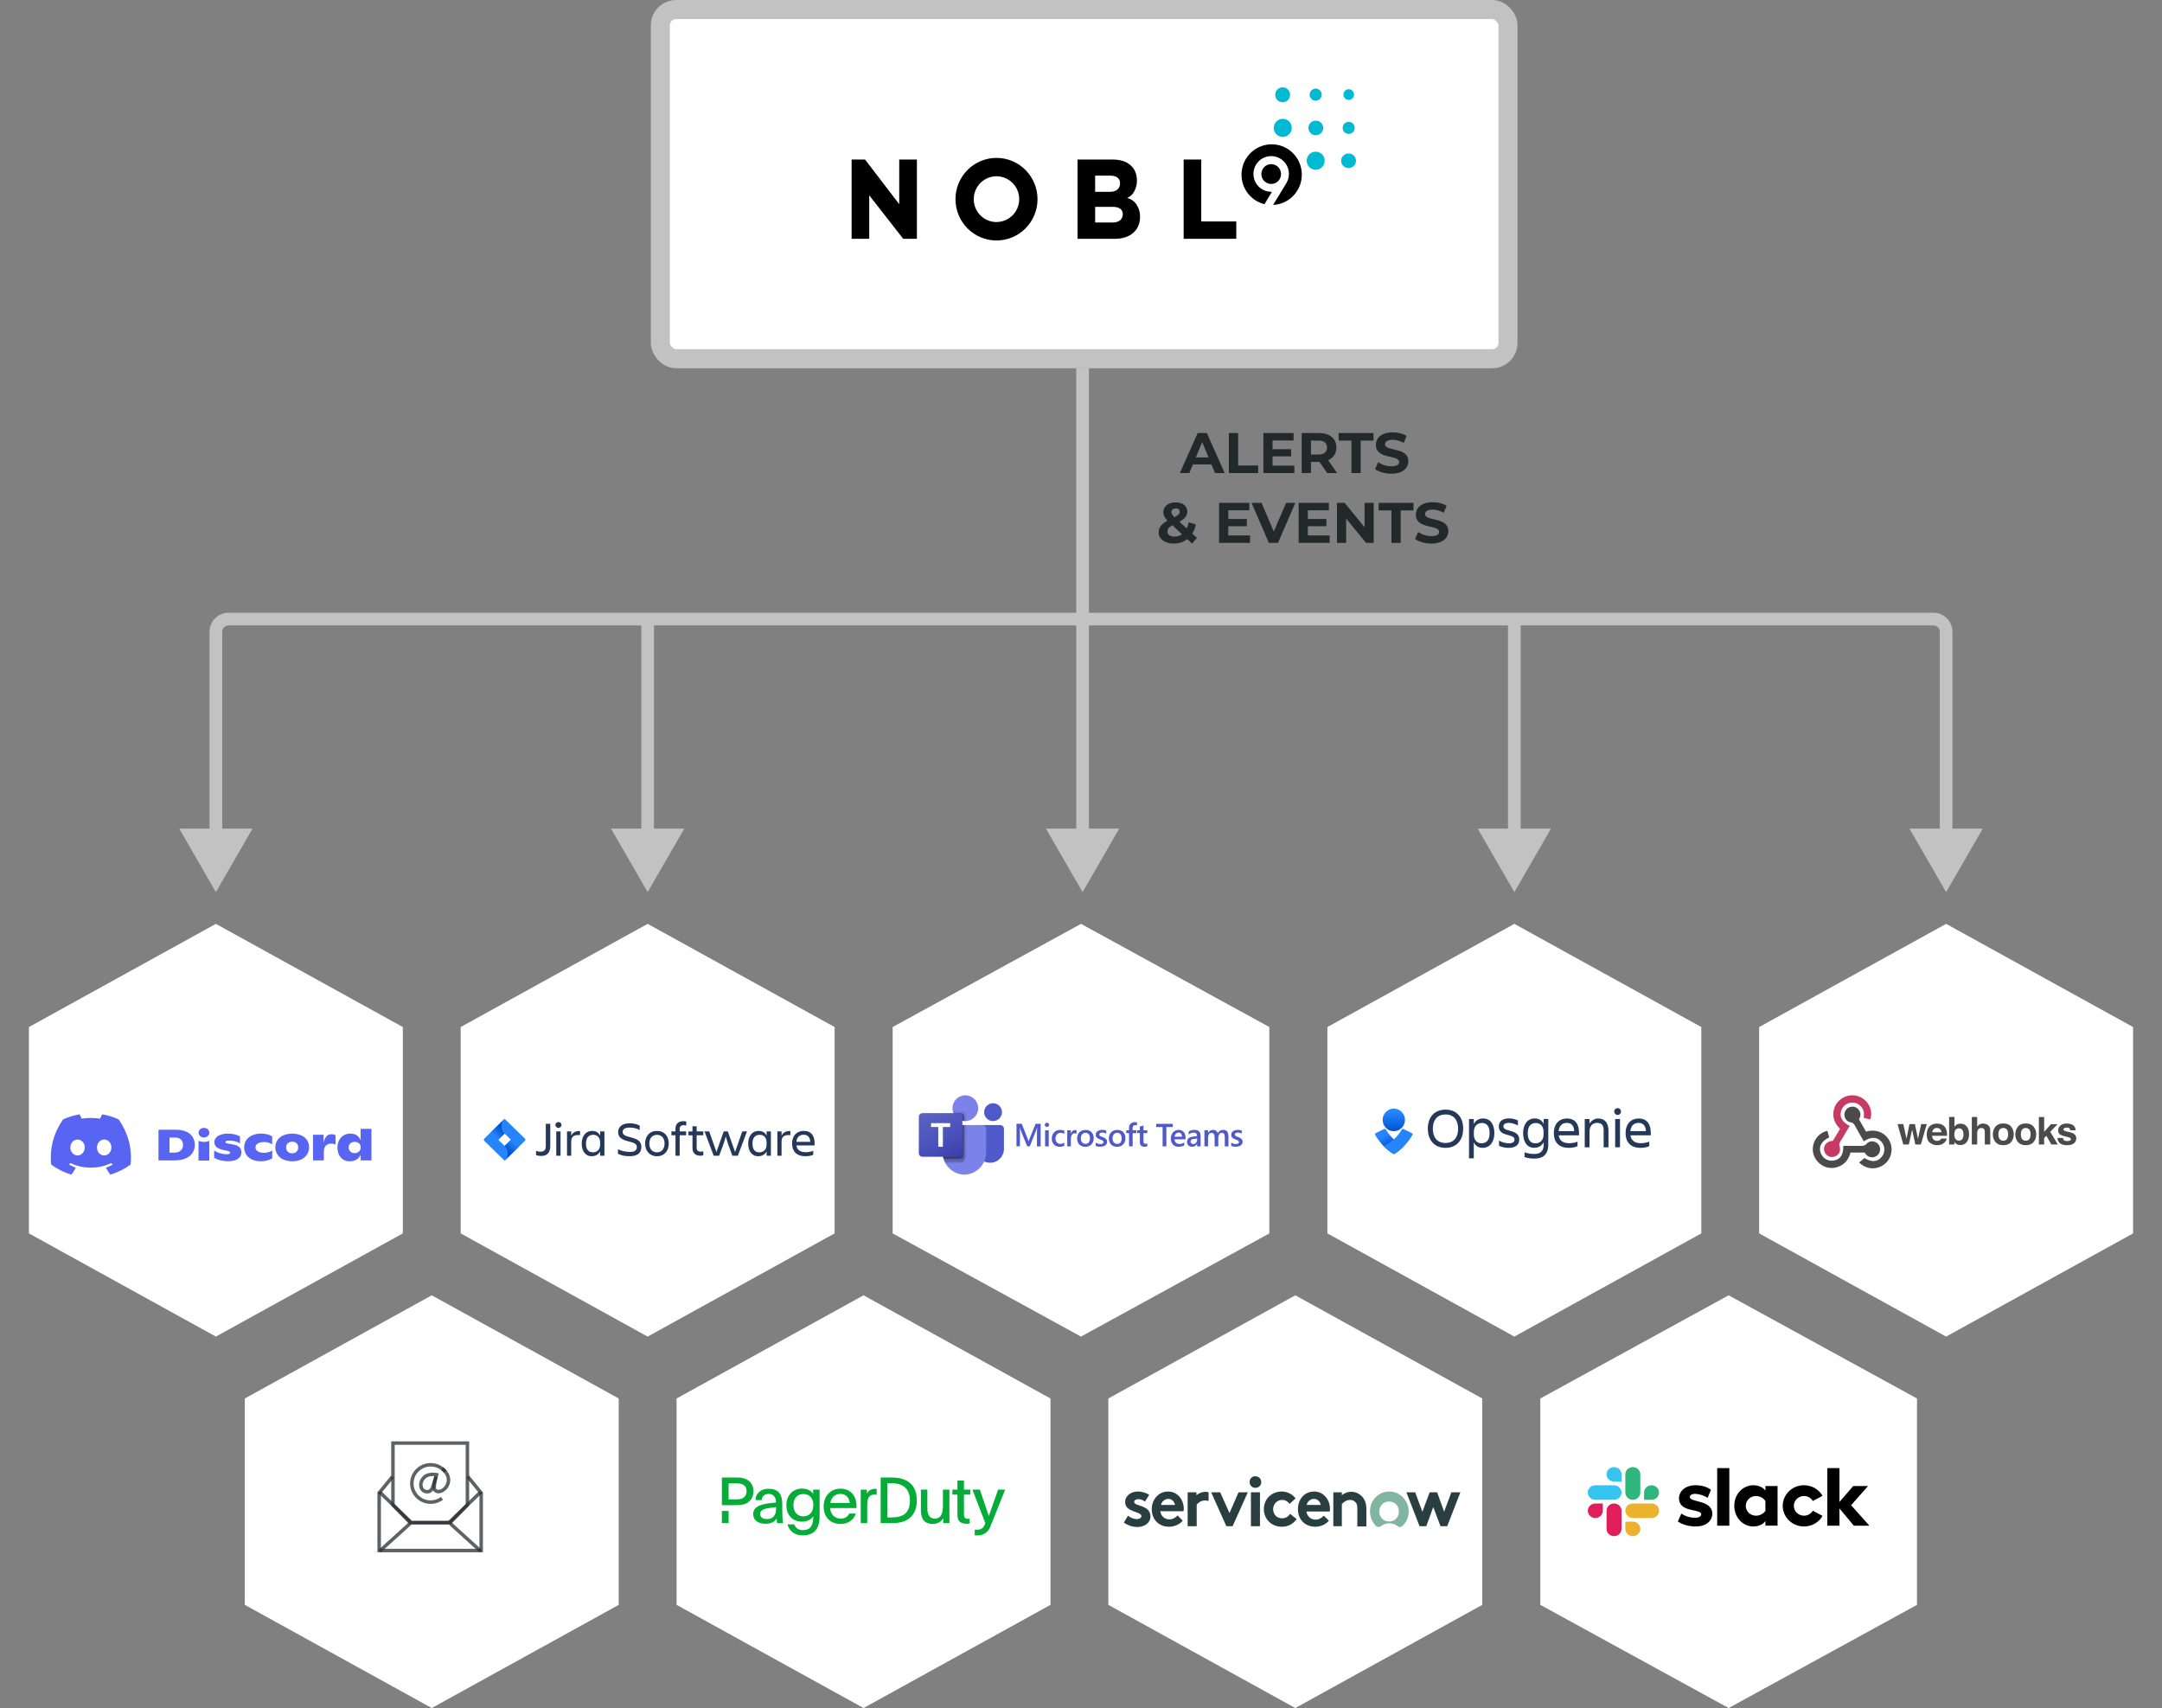 <svg width="681" height="538" viewBox="0 0 681 538" fill="none" xmlns="http://www.w3.org/2000/svg">
<rect x="0" y="0" width="681" height="538" fill="#808080" stroke="none"/>
<path d="M613 281L601.453 261L624.547 261L613 281ZM68 281L56.453 261L79.547 261L68 281ZM611 263L611 199L615 199L615 263L611 263ZM609 197L72 197L72 193L609 193L609 197ZM70 199L70 263L66 263L66 199L70 199ZM72 197C70.895 197 70 197.895 70 199L66 199C66 195.686 68.686 193 72 193L72 197ZM611 199C611 197.895 610.105 197 609 197L609 193C612.314 193 615 195.686 615 199L611 199Z" fill="#C2C2C2"/>
<rect x="208" y="3" width="267" height="110" rx="5" fill="white" stroke="#C2C2C2" stroke-width="6"/>
<path d="M68 291L126.89 323.5V388.5L68 421L9.11 388.5V323.5L68 291Z" fill="white"/>
<g clip-path="url(#clip0_34_159)">
<path d="M32.816 363.951C31.568 363.951 30.545 362.819 30.545 361.442C30.545 360.064 31.547 358.93 32.816 358.93C34.085 358.93 35.107 360.062 35.086 361.442C35.065 362.821 34.085 363.951 32.816 363.951ZM24.43 363.951C23.182 363.951 22.159 362.819 22.159 361.442C22.159 360.064 23.161 358.93 24.43 358.93C25.699 358.93 26.721 360.062 26.7 361.437C26.679 362.813 25.699 363.951 24.43 363.951ZM37.386 352.589C35.731 351.835 33.979 351.3 32.178 350.997C31.932 351.434 31.709 351.884 31.51 352.343C29.596 352.059 27.648 352.059 25.733 352.343C25.532 351.883 25.307 351.434 25.059 350.997C23.258 351.301 21.507 351.837 19.853 352.593C16.557 357.436 15.663 362.164 16.11 366.814C18.034 368.226 20.195 369.303 22.497 369.997C23.015 369.305 23.472 368.572 23.865 367.806C23.117 367.529 22.396 367.188 21.71 366.787C21.89 366.656 22.067 366.52 22.238 366.37C24.23 367.303 26.413 367.787 28.624 367.787C30.835 367.787 33.017 367.303 35.009 366.37C35.182 366.51 35.358 366.647 35.538 366.787C34.851 367.189 34.128 367.531 33.378 367.808C33.771 368.574 34.228 369.307 34.746 369.999C37.05 369.306 39.213 368.228 41.138 366.814C41.662 361.419 40.243 356.739 37.386 352.591V352.589Z" fill="#5865F2"/>
<path d="M54.9 363.053C55.78 363.053 56.456 362.834 56.928 362.397C57.169 362.164 57.357 361.884 57.479 361.576C57.601 361.268 57.655 360.938 57.637 360.608C57.651 360.301 57.602 359.994 57.491 359.706C57.381 359.418 57.212 359.154 56.995 358.931C56.574 358.515 55.937 358.307 55.084 358.307H53.389V363.055L54.9 363.053ZM49.925 355.848H55.345C56.483 355.816 57.614 356.023 58.662 356.455C59.499 356.804 60.207 357.394 60.69 358.145C61.147 358.894 61.38 359.752 61.364 360.623C61.384 361.525 61.124 362.413 60.616 363.168C60.109 363.924 59.378 364.514 58.52 364.859C57.563 365.29 56.371 365.506 54.945 365.506H49.923L49.925 355.848Z" fill="#5865F2"/>
<path d="M69.479 365.496C68.763 365.32 68.079 365.039 67.45 364.663V362.375C68 362.769 68.621 363.062 69.28 363.238C69.998 363.456 70.745 363.569 71.497 363.575C71.756 363.589 72.015 363.544 72.254 363.444C72.425 363.357 72.511 363.253 72.511 363.132C72.513 363.068 72.502 363.005 72.478 362.945C72.454 362.886 72.418 362.832 72.372 362.787C72.215 362.665 72.028 362.584 71.83 362.551L70.163 362.179C69.208 361.959 68.529 361.652 68.129 361.259C67.754 360.862 67.54 360.346 67.526 359.807C67.512 359.268 67.7 358.743 68.054 358.328C68.459 357.897 68.977 357.58 69.552 357.41C70.287 357.175 71.057 357.06 71.83 357.069C72.552 357.062 73.271 357.145 73.97 357.317C74.537 357.449 75.08 357.663 75.582 357.951V360.119C75.111 359.844 74.603 359.634 74.073 359.495C73.5 359.343 72.908 359.267 72.314 359.268C71.442 359.268 71.007 359.415 71.009 359.709C71.007 359.775 71.026 359.839 71.062 359.894C71.098 359.95 71.15 359.993 71.212 360.019C71.45 360.117 71.7 360.187 71.954 360.227L73.343 360.475C74.251 360.63 74.927 360.904 75.372 361.295C75.817 361.686 76.04 362.264 76.04 363.028C76.048 363.425 75.951 363.817 75.757 364.167C75.564 364.516 75.281 364.811 74.935 365.023C74.199 365.516 73.154 365.762 71.8 365.762C71.018 365.77 70.238 365.681 69.479 365.496Z" fill="#5865F2"/>
<path d="M79.32 365.204C78.574 364.863 77.948 364.316 77.52 363.631C77.114 362.953 76.905 362.18 76.917 361.395C76.896 360.601 77.119 359.82 77.557 359.15C77.996 358.48 78.629 357.953 79.377 357.635C80.286 357.239 81.273 357.046 82.268 357.069C83.658 357.069 84.811 357.359 85.728 357.939V360.465C85.38 360.232 84.999 360.05 84.597 359.926C84.149 359.785 83.682 359.715 83.212 359.718C82.356 359.718 81.682 359.874 81.19 360.188C80.968 360.312 80.784 360.491 80.656 360.707C80.528 360.922 80.46 361.167 80.46 361.415C80.461 361.661 80.526 361.903 80.65 362.117C80.774 362.331 80.953 362.511 81.168 362.639C81.641 362.957 82.326 363.115 83.225 363.115C83.689 363.112 84.151 363.042 84.594 362.907C85.001 362.792 85.39 362.627 85.754 362.416V364.859C84.684 365.48 83.456 365.796 82.21 365.77C81.215 365.8 80.226 365.606 79.32 365.204Z" fill="#5865F2"/>
<path d="M93.419 362.755C93.591 362.578 93.725 362.369 93.813 362.14C93.9 361.911 93.94 361.668 93.928 361.424C93.941 361.182 93.902 360.94 93.814 360.714C93.727 360.487 93.592 360.281 93.419 360.107C93.235 359.938 93.017 359.808 92.78 359.724C92.542 359.639 92.289 359.602 92.037 359.616C91.782 359.602 91.527 359.638 91.287 359.723C91.046 359.807 90.826 359.938 90.639 360.107C90.467 360.281 90.333 360.488 90.246 360.714C90.159 360.941 90.12 361.182 90.132 361.424C90.114 361.671 90.151 361.919 90.241 362.15C90.33 362.382 90.47 362.592 90.651 362.767C90.832 362.941 91.05 363.075 91.289 363.16C91.528 363.245 91.783 363.279 92.037 363.259C92.29 363.272 92.544 363.233 92.782 363.147C93.02 363.06 93.237 362.927 93.419 362.755ZM89.197 365.204C88.449 364.864 87.818 364.321 87.38 363.641C86.943 362.96 86.717 362.17 86.73 361.368C86.719 360.584 86.942 359.815 87.372 359.152C87.818 358.482 88.453 357.952 89.202 357.625C90.105 357.26 91.073 357.073 92.051 357.073C93.029 357.073 93.997 357.26 94.9 357.625C95.646 357.939 96.278 358.465 96.714 359.132C97.15 359.8 97.37 360.579 97.346 361.37C97.356 362.161 97.139 362.94 96.721 363.619C96.283 364.31 95.647 364.861 94.891 365.206C93.995 365.588 93.027 365.785 92.049 365.785C91.07 365.785 90.102 365.588 89.206 365.206L89.197 365.204Z" fill="#5865F2"/>
<path d="M105.687 357.585V360.567C105.274 360.32 104.795 360.2 104.311 360.221C103.57 360.221 102.999 360.444 102.599 360.889C102.199 361.334 102.002 362.029 102.002 362.97V365.51H98.597V357.433H101.933V360.001C102.117 359.062 102.416 358.368 102.83 357.92C103.028 357.702 103.274 357.529 103.548 357.414C103.823 357.299 104.121 357.243 104.42 357.252C104.867 357.24 105.307 357.356 105.687 357.585Z" fill="#5865F2"/>
<path d="M113.086 362.701C113.26 362.53 113.396 362.326 113.485 362.102C113.575 361.878 113.616 361.639 113.606 361.399C113.614 361.168 113.573 360.938 113.486 360.723C113.399 360.509 113.267 360.314 113.099 360.15C112.713 359.834 112.225 359.661 111.72 359.661C111.215 359.661 110.727 359.834 110.341 360.15C110.169 360.317 110.035 360.516 109.947 360.736C109.858 360.955 109.818 361.19 109.827 361.426C109.818 361.663 109.859 361.899 109.947 362.12C110.035 362.34 110.169 362.541 110.341 362.71C110.522 362.878 110.736 363.009 110.97 363.094C111.204 363.18 111.454 363.218 111.704 363.207C111.958 363.217 112.211 363.178 112.448 363.091C112.686 363.004 112.903 362.872 113.086 362.701ZM117 355.571V365.51H113.596V363.702C113.341 364.344 112.881 364.889 112.284 365.256C111.624 365.628 110.87 365.812 110.108 365.787C109.393 365.803 108.691 365.609 108.092 365.229C107.511 364.849 107.051 364.319 106.763 363.698C106.444 363.005 106.287 362.252 106.301 361.492C106.278 360.706 106.447 359.925 106.795 359.214C107.107 358.563 107.607 358.013 108.234 357.632C108.862 357.251 109.589 357.056 110.328 357.069C111.95 357.069 113.039 357.768 113.593 359.166V355.571H117Z" fill="#5865F2"/>
<path d="M64.234 358.295C65.171 358.295 65.931 357.616 65.931 356.78C65.931 355.943 65.171 355.265 64.234 355.265C63.297 355.265 62.537 355.943 62.537 356.78C62.537 357.616 63.297 358.295 64.234 358.295Z" fill="#5865F2"/>
<path d="M62.535 359.337C63.071 359.562 63.649 359.679 64.233 359.679C64.817 359.679 65.395 359.562 65.931 359.337V365.552H62.535V359.337Z" fill="#5865F2"/>
</g>
<path d="M204 291L262.89 323.5V388.5L204 421L145.11 388.5V323.5L204 291Z" fill="white"/>
<path d="M215.263 353.149C213.581 353.149 212.764 354.115 212.764 355.539V356.375H211.491V357.593H212.769V364.034H214.088V357.593H216.114V356.375H214.088L214.076 355.577C214.076 354.888 214.493 354.412 215.325 354.412C215.61 354.411 215.894 354.438 216.173 354.489V353.271C215.877 353.188 215.571 353.147 215.263 353.149ZM175.807 353.433C175.585 353.441 175.374 353.53 175.216 353.684C175.035 353.86 174.942 354.105 174.959 354.353C174.959 354.682 175.139 354.986 175.431 355.15C175.722 355.315 176.082 355.315 176.373 355.15C176.665 354.986 176.845 354.682 176.844 354.353C176.863 354.105 176.769 353.86 176.588 353.684C176.408 353.508 176.157 353.417 175.902 353.435C175.87 353.432 175.838 353.432 175.807 353.433V353.433ZM198.337 353.817C195.932 353.817 194.708 354.977 194.708 356.543C194.708 358.198 195.748 358.979 198.069 359.531C200.033 359.99 200.598 360.464 200.598 361.353C200.598 362.243 200.011 362.84 198.456 362.84C197.091 362.84 195.614 362.488 194.656 361.998V363.406C195.457 363.805 196.384 364.188 198.38 364.188C200.941 364.188 202.009 363.007 202.019 361.261C202.019 359.447 200.793 358.765 198.61 358.228C196.789 357.785 196.129 357.37 196.129 356.543C196.129 355.624 196.93 355.165 198.281 355.165C199.403 355.138 200.512 355.402 201.495 355.931V354.552C200.788 354.166 199.829 353.817 198.337 353.817ZM171.913 353.972L171.916 361.062C171.916 362.067 171.503 362.763 170.31 362.763C169.81 362.767 169.315 362.678 168.849 362.502V363.843C169.395 364.024 169.969 364.112 170.545 364.104C172.495 364.104 173.326 362.825 173.326 360.97V353.972H171.913H171.913ZM218.119 354.75V356.381H216.846V357.6H218.124V361.643C218.124 363.068 218.942 364.033 220.623 364.033C220.932 364.034 221.238 363.993 221.534 363.911V362.64C221.256 362.703 220.972 362.74 220.686 362.748C219.854 362.748 219.445 362.289 219.438 361.614V357.593H221.527V356.375H219.438V354.75H218.119ZM253.202 356.216C250.814 356.216 249.495 357.87 249.495 360.184C249.495 362.534 250.782 364.188 253.721 364.188C254.522 364.188 255.513 364.069 256.157 363.73V362.511C255.392 362.784 254.583 362.925 253.769 362.925C251.915 362.925 251.051 362.083 250.863 360.78H256.594V360.184C256.594 357.856 255.622 356.216 253.202 356.216ZM186.536 356.222C184.336 356.222 183.237 358.044 183.237 360.204C183.237 362.457 184.29 364.188 186.379 364.188C187.587 364.188 188.53 363.667 189.033 362.656L189.035 364.034H190.386V356.375H189.035V357.722C188.562 356.726 187.682 356.222 186.536 356.222H186.536ZM206.941 356.222C204.585 356.222 203.203 357.891 203.203 360.189C203.203 362.487 204.601 364.193 206.941 364.193C209.281 364.193 210.648 362.487 210.648 360.189C210.648 357.891 209.297 356.222 206.941 356.222ZM238.97 356.222C236.771 356.222 235.672 358.044 235.672 360.204C235.672 362.457 236.725 364.188 238.813 364.188C240.022 364.188 240.964 363.667 241.468 362.656L241.469 364.034H242.821V356.375H241.469V357.722C240.996 356.726 240.116 356.222 238.97 356.222H238.97ZM182.425 356.258C181.074 356.256 180.349 356.875 179.922 357.722V356.375H178.603V364.04H179.922V359.513C179.922 357.891 180.975 357.379 182.703 357.553V356.267C182.607 356.261 182.515 356.258 182.425 356.258V356.258ZM248.683 356.258C247.332 356.256 246.607 356.875 246.18 357.722V356.375H244.861V364.04H246.18V359.513C246.18 357.891 247.234 357.379 248.962 357.553V356.267C248.866 356.261 248.773 356.258 248.683 356.258V356.258ZM221.912 356.375L224.802 364.034H226.53L227.899 360.328L228.613 357.969L229.327 360.328L230.679 364.034H232.407L235.297 356.375H233.804L231.541 362.87L229.247 356.375H227.958L225.666 362.87L223.405 356.375H221.912ZM175.211 356.377V364.036H176.562V356.377H175.211ZM253.136 357.424C254.486 357.424 255.146 358.237 255.225 359.661H250.847V359.653C250.988 358.324 251.71 357.417 253.136 357.424V357.424ZM186.891 357.44C188.044 357.44 189.033 358.191 189.033 359.891V360.511C189.033 362.211 187.95 362.962 186.741 362.962C185.341 362.962 184.588 362.043 184.581 360.197C184.581 358.42 185.366 357.44 186.891 357.44ZM239.326 357.44C240.479 357.44 241.468 358.191 241.468 359.891V360.511C241.468 362.211 240.385 362.961 239.176 362.962C237.776 362.962 237.018 362.043 237.018 360.204C237.018 358.427 237.808 357.454 239.326 357.44ZM206.941 357.454C208.606 357.454 209.329 358.734 209.329 360.189C209.329 361.644 208.621 362.962 206.941 362.962C205.262 362.962 204.522 361.644 204.522 360.189H204.529C204.529 358.734 205.275 357.454 206.941 357.454H206.941Z" fill="#253858"/>
<path d="M165.329 358.631L159.51 352.955L158.945 352.406L152.562 358.631C152.354 358.835 152.354 359.165 152.562 359.369L156.565 363.272L158.945 365.594L165.329 359.369C165.538 359.165 165.538 358.835 165.329 358.631ZM158.945 360.949L156.947 359L158.945 357.05L160.945 359L158.945 360.949Z" fill="#2684FF"/>
<path d="M158.945 357.05C157.637 355.773 157.63 353.705 158.931 352.421L154.556 356.686L156.938 359.009L158.945 357.05Z" fill="url(#paint0_linear_34_159)"/>
<path d="M160.95 358.995L158.946 360.949C159.577 361.565 159.933 362.401 159.933 363.272C159.933 364.143 159.577 364.978 158.946 365.594L163.331 361.317L160.95 358.995Z" fill="url(#paint1_linear_34_159)"/>
<path d="M340.5 291L399.823 323.5V388.5L340.5 421L281.177 388.5V323.5L340.5 291Z" fill="white"/>
<path d="M308.118 354.374H315.043C315.701 354.374 316.229 354.904 316.229 355.563V361.886C316.229 363.043 315.771 364.152 314.955 364.97C314.138 365.788 313.031 366.248 311.877 366.248H311.856C310.701 366.248 309.594 365.788 308.778 364.97C307.962 364.152 307.503 363.043 307.503 361.886V354.997C307.502 354.916 307.517 354.835 307.548 354.759C307.578 354.684 307.624 354.615 307.681 354.557C307.738 354.499 307.806 354.453 307.881 354.422C307.956 354.39 308.037 354.374 308.118 354.374Z" fill="#5059C9"/>
<path d="M312.799 353.128C314.35 353.128 315.608 351.868 315.608 350.314C315.608 348.759 314.35 347.499 312.799 347.499C311.248 347.499 309.99 348.759 309.99 350.314C309.99 351.868 311.248 353.128 312.799 353.128Z" fill="#5059C9"/>
<path d="M304.065 353.121C306.303 353.121 308.118 351.303 308.118 349.06C308.118 346.818 306.303 345 304.065 345C301.827 345 300.013 346.818 300.013 349.06C300.013 351.303 301.827 353.121 304.065 353.121Z" fill="#7B83EB"/>
<path d="M309.476 354.374H298.041C297.398 354.388 296.883 354.926 296.897 355.577V362.789C296.853 364.656 297.551 366.465 298.838 367.818C300.124 369.17 301.894 369.955 303.758 370C305.622 369.955 307.392 369.17 308.679 367.818C309.965 366.465 310.663 364.656 310.619 362.789V355.577C310.633 354.926 310.119 354.388 309.476 354.374Z" fill="#7B83EB"/>
<path opacity="0.1" d="M304.38 354.374V364.479C304.378 364.78 304.258 365.069 304.045 365.282C303.832 365.495 303.544 365.615 303.244 365.617H297.448C297.082 364.717 296.895 363.754 296.897 362.781V355.577C296.883 354.933 297.39 354.396 298.041 354.374H304.38Z" fill="black"/>
<path opacity="0.2" d="M303.758 354.374V365.102C303.756 365.403 303.636 365.692 303.423 365.905C303.211 366.118 302.923 366.238 302.622 366.24H297.748C297.542 365.84 297.37 365.423 297.233 364.994C297.012 364.278 296.904 363.533 296.904 362.781V355.577C296.89 354.933 297.397 354.396 298.048 354.374H303.758Z" fill="black"/>
<path opacity="0.2" d="M303.758 354.374V363.856C303.755 364.158 303.633 364.448 303.419 364.662C303.206 364.876 302.917 364.998 302.615 365.001H297.226C297.004 364.285 296.897 363.541 296.897 362.789V355.577C296.883 354.933 297.39 354.396 298.041 354.374H303.758Z" fill="black"/>
<path opacity="0.2" d="M303.129 354.374V363.856C303.126 364.158 303.004 364.448 302.79 364.662C302.577 364.876 302.288 364.998 301.986 365.001H297.219C296.997 364.285 296.89 363.541 296.89 362.789V355.577C296.876 354.933 297.383 354.396 298.034 354.374H303.129Z" fill="black"/>
<path opacity="0.1" d="M304.38 351.144V353.114L304.065 353.128L303.751 353.114C302.896 353.047 302.084 352.71 301.431 352.151C300.779 351.593 300.32 350.842 300.12 350.006H303.229C303.379 350.005 303.528 350.034 303.667 350.09C303.806 350.147 303.933 350.231 304.04 350.336C304.147 350.442 304.232 350.568 304.29 350.706C304.348 350.845 304.379 350.994 304.38 351.144Z" fill="black"/>
<path opacity="0.2" d="M303.758 351.767V353.114C303.014 353.056 302.299 352.793 301.694 352.355C301.089 351.916 300.616 351.319 300.328 350.629H302.615C302.917 350.629 303.206 350.749 303.421 350.962C303.635 351.175 303.756 351.465 303.758 351.767Z" fill="black"/>
<path opacity="0.2" d="M303.758 351.767V353.114C303.014 353.056 302.299 352.793 301.694 352.355C301.089 351.916 300.616 351.319 300.328 350.629H302.615C302.917 350.629 303.206 350.749 303.421 350.962C303.635 351.175 303.756 351.465 303.758 351.767Z" fill="black"/>
<path opacity="0.2" d="M303.129 351.767V353.013C302.507 352.866 301.928 352.573 301.44 352.159C300.952 351.744 300.568 351.22 300.321 350.629H301.986C302.622 350.629 303.129 351.137 303.129 351.767Z" fill="black"/>
<path d="M290.558 350.622H301.993C302.296 350.622 302.587 350.742 302.802 350.957C303.016 351.172 303.136 351.463 303.136 351.767V363.225C303.136 363.529 303.016 363.821 302.802 364.036C302.587 364.251 302.296 364.371 301.993 364.371H290.558C290.255 364.371 289.964 364.251 289.749 364.036C289.535 363.821 289.415 363.529 289.415 363.225V351.767C289.415 351.463 289.535 351.172 289.749 350.957C289.964 350.742 290.255 350.622 290.558 350.622Z" fill="url(#paint2_linear_34_159)"/>
<path d="M299.277 354.983H296.99V361.22H295.539V354.983H293.267V353.773H299.284V354.983H299.277Z" fill="white"/>
<path d="M327.786 361.091H326.621V356.494C326.621 356.114 326.642 355.656 326.692 355.112H326.671C326.599 355.42 326.535 355.642 326.478 355.778L324.363 361.084H323.555L321.432 355.814C321.375 355.656 321.311 355.42 321.247 355.105H321.225C321.254 355.391 321.268 355.849 321.268 356.494V361.077H320.182V353.973H321.84L323.705 358.707C323.848 359.072 323.941 359.344 323.984 359.516H324.005C324.127 359.144 324.227 358.864 324.298 358.685L326.199 353.973H327.793V361.091H327.786ZM329.773 354.954C329.587 354.954 329.422 354.89 329.294 354.768C329.228 354.71 329.176 354.638 329.142 354.558C329.107 354.477 329.091 354.39 329.094 354.303C329.095 354.214 329.113 354.127 329.148 354.047C329.182 353.966 329.233 353.892 329.296 353.831C329.359 353.77 329.434 353.722 329.516 353.69C329.597 353.657 329.685 353.642 329.773 353.644C329.966 353.644 330.13 353.708 330.266 353.83C330.332 353.889 330.383 353.962 330.418 354.044C330.453 354.126 330.469 354.214 330.466 354.303C330.466 354.482 330.402 354.632 330.266 354.761C330.133 354.888 329.956 354.958 329.773 354.954ZM330.337 361.091H329.194V356.021H330.337V361.091ZM335.247 360.862C334.808 361.105 334.312 361.227 333.811 361.213C333.06 361.213 332.453 360.977 331.988 360.504C331.755 360.261 331.573 359.974 331.454 359.659C331.335 359.344 331.281 359.008 331.295 358.671C331.295 357.833 331.545 357.167 332.038 356.659C332.299 356.401 332.61 356.201 332.952 356.07C333.294 355.939 333.659 355.881 334.025 355.9C334.49 355.9 334.89 355.978 335.247 356.143V357.21C334.925 356.956 334.528 356.818 334.118 356.816C333.895 356.809 333.674 356.85 333.468 356.935C333.262 357.02 333.077 357.148 332.924 357.31C332.607 357.662 332.44 358.125 332.46 358.599C332.46 359.122 332.603 359.537 332.896 359.845C333.049 359.999 333.232 360.118 333.434 360.197C333.636 360.276 333.852 360.312 334.068 360.304C334.482 360.304 334.868 360.153 335.233 359.86V360.862H335.247ZM339.106 357.117C338.93 356.996 338.719 356.938 338.506 356.952C338.17 356.952 337.884 357.103 337.656 357.411C337.409 357.78 337.288 358.22 337.313 358.664V361.091H336.169V356.021H337.313V357.067H337.334C337.448 356.709 337.62 356.429 337.849 356.229C338.084 356.028 338.342 355.928 338.628 355.928C338.835 355.928 338.992 355.957 339.099 356.021V357.117H339.106ZM341.858 361.213C341.514 361.23 341.17 361.175 340.848 361.053C340.526 360.931 340.233 360.744 339.985 360.504C339.749 360.253 339.565 359.957 339.445 359.634C339.324 359.31 339.27 358.966 339.285 358.621C339.285 357.769 339.528 357.103 340.014 356.623C340.5 356.143 341.158 355.907 341.979 355.907C342.32 355.887 342.661 355.939 342.98 356.06C343.298 356.181 343.588 356.368 343.83 356.608C344.298 357.14 344.537 357.835 344.495 358.542C344.495 359.351 344.259 359.996 343.78 360.483C343.528 360.731 343.227 360.924 342.896 361.05C342.565 361.176 342.211 361.231 341.858 361.213ZM341.915 356.816C341.465 356.816 341.115 356.974 340.85 357.289C340.571 357.661 340.432 358.12 340.457 358.585C340.457 359.115 340.586 359.537 340.85 359.838C341.115 360.146 341.465 360.297 341.908 360.297C342.358 360.297 342.708 360.146 342.951 359.845C343.216 359.472 343.344 359.02 343.316 358.564C343.316 358.005 343.194 357.575 342.951 357.267C342.716 356.967 342.365 356.816 341.915 356.816ZM345.131 360.934V359.867C345.56 360.196 346.032 360.354 346.546 360.354C347.24 360.354 347.583 360.146 347.583 359.738C347.583 359.623 347.554 359.523 347.497 359.444C347.44 359.366 347.361 359.294 347.254 359.23C347.154 359.165 347.032 359.108 346.896 359.058L346.439 358.886C346.248 358.809 346.062 358.72 345.882 358.621C345.729 358.537 345.589 358.431 345.467 358.306C345.358 358.19 345.273 358.053 345.217 357.905C345.15 357.715 345.123 357.513 345.137 357.312C345.152 357.111 345.208 356.915 345.303 356.737C345.417 356.551 345.574 356.394 345.767 356.265C345.971 356.132 346.196 356.035 346.432 355.978C347.103 355.818 347.807 355.86 348.454 356.1V357.103C348.219 356.943 347.954 356.833 347.676 356.777C347.397 356.722 347.11 356.723 346.832 356.78C346.718 356.809 346.618 356.852 346.532 356.902C346.451 356.947 346.384 357.014 346.339 357.095C346.291 357.174 346.266 357.265 346.266 357.357C346.266 357.449 346.291 357.54 346.339 357.618C346.382 357.697 346.453 357.761 346.546 357.819C346.639 357.876 346.746 357.926 346.875 357.976L347.311 358.134C347.525 358.22 347.726 358.313 347.897 358.406C348.069 358.499 348.219 358.606 348.34 358.721C348.462 358.836 348.555 358.972 348.619 359.129C348.683 359.28 348.719 359.466 348.719 359.674C348.719 359.931 348.662 360.153 348.54 360.347C348.421 360.538 348.259 360.7 348.069 360.819C347.868 360.948 347.64 361.041 347.382 361.099C347.125 361.163 346.854 361.192 346.568 361.192C346.017 361.213 345.539 361.12 345.131 360.934ZM351.849 361.213C351.505 361.23 351.162 361.175 350.84 361.053C350.517 360.931 350.224 360.744 349.977 360.504C349.74 360.253 349.556 359.957 349.436 359.634C349.316 359.31 349.261 358.966 349.276 358.621C349.276 357.769 349.519 357.103 350.005 356.623C350.491 356.143 351.149 355.907 351.971 355.907C352.311 355.887 352.652 355.939 352.971 356.06C353.29 356.181 353.58 356.368 353.822 356.608C354.289 357.14 354.528 357.835 354.486 358.542C354.486 359.351 354.251 359.996 353.772 360.483C353.518 360.73 353.217 360.922 352.886 361.048C352.556 361.174 352.203 361.23 351.849 361.213ZM351.899 356.816C351.449 356.816 351.099 356.974 350.834 357.289C350.556 357.661 350.416 358.12 350.441 358.585C350.441 359.115 350.57 359.537 350.834 359.838C351.099 360.146 351.449 360.297 351.892 360.297C352.342 360.297 352.693 360.146 352.936 359.845C353.2 359.472 353.329 359.02 353.3 358.564C353.3 358.005 353.179 357.575 352.936 357.267C352.7 356.967 352.349 356.816 351.899 356.816ZM358.131 354.517C357.97 354.427 357.787 354.38 357.602 354.381C357.045 354.381 356.766 354.696 356.766 355.327V356.014H357.945V356.916H356.773V361.084H355.63V356.916H354.765V356.014H355.63V355.191C355.63 354.653 355.801 354.231 356.152 353.923C356.502 353.615 356.938 353.458 357.459 353.458C357.745 353.458 357.967 353.486 358.131 353.551V354.517ZM361.397 361.034C361.119 361.16 360.816 361.219 360.511 361.206C359.532 361.206 359.039 360.733 359.039 359.788V356.924H358.196V356.021H359.039V354.847L360.182 354.517V356.021H361.39V356.924H360.182V359.459C360.182 359.759 360.24 359.974 360.347 360.103C360.454 360.232 360.64 360.297 360.89 360.297C361.074 360.301 361.254 360.24 361.397 360.125V361.034ZM369.423 354.99H367.386V361.091H366.207V354.99H364.177V353.987H369.423V354.99ZM373.418 358.864H369.974C369.988 359.33 370.131 359.695 370.41 359.946C370.681 360.203 371.06 360.325 371.546 360.325C372.081 360.326 372.602 360.156 373.032 359.838V360.762C372.568 361.056 371.96 361.199 371.203 361.199C370.879 361.217 370.555 361.164 370.253 361.046C369.951 360.927 369.678 360.745 369.452 360.511C369 359.97 368.773 359.275 368.816 358.571C368.816 357.783 369.052 357.138 369.516 356.644C369.736 356.403 370.005 356.212 370.304 356.084C370.604 355.955 370.927 355.893 371.253 355.9C371.554 355.882 371.854 355.933 372.133 356.048C372.411 356.164 372.66 356.34 372.861 356.566C373.24 357.01 373.433 357.633 373.433 358.42V358.864H373.418ZM372.318 358.055C372.318 357.64 372.218 357.325 372.025 357.088C371.927 356.974 371.805 356.884 371.668 356.825C371.53 356.765 371.381 356.738 371.231 356.745C370.903 356.745 370.624 356.866 370.395 357.103C370.157 357.364 370.009 357.696 369.974 358.048H372.318V358.055ZM378.185 361.091H377.07V360.297H377.049C376.905 360.578 376.684 360.813 376.412 360.974C376.14 361.135 375.828 361.215 375.512 361.206C375.012 361.206 374.626 361.07 374.34 360.798C374.199 360.658 374.089 360.49 374.017 360.305C373.944 360.12 373.911 359.922 373.919 359.724C373.919 358.764 374.469 358.205 375.57 358.048L377.07 357.833C377.07 357.11 376.727 356.752 376.041 356.752C375.441 356.752 374.898 356.959 374.412 357.375V356.372C374.975 356.05 375.614 355.886 376.263 355.9C377.542 355.9 378.178 356.53 378.178 357.79V361.091H378.185ZM377.078 358.599L376.013 358.75C375.684 358.793 375.434 358.871 375.269 358.993C375.105 359.108 375.019 359.315 375.019 359.609C375.019 359.824 375.098 360.003 375.248 360.139C375.398 360.275 375.605 360.347 375.863 360.347C376.213 360.347 376.499 360.225 376.727 359.974C376.956 359.731 377.07 359.416 377.07 359.043V358.599H377.078ZM386.94 361.091H385.797V358.327C385.797 357.797 385.725 357.411 385.575 357.174C385.425 356.938 385.175 356.816 384.818 356.816C384.517 356.816 384.26 356.967 384.053 357.267C383.839 357.586 383.729 357.964 383.738 358.349V361.091H382.588V358.234C382.588 357.289 382.252 356.816 381.587 356.816C381.28 356.816 381.023 356.959 380.822 357.239C380.622 357.525 380.522 357.89 380.522 358.342V361.084H379.379V356.014H380.522V356.816H380.544C380.698 356.529 380.928 356.291 381.21 356.127C381.491 355.964 381.812 355.883 382.137 355.892C382.46 355.885 382.775 355.984 383.037 356.172C383.299 356.361 383.492 356.63 383.588 356.938C383.967 356.236 384.524 355.885 385.268 355.885C386.383 355.885 386.94 356.573 386.94 357.948V361.091ZM387.812 360.934V359.867C388.241 360.196 388.713 360.354 389.227 360.354C389.92 360.354 390.263 360.146 390.263 359.738C390.263 359.623 390.235 359.523 390.178 359.444C390.12 359.366 390.042 359.294 389.935 359.23C389.835 359.165 389.713 359.108 389.577 359.058L389.12 358.886C388.929 358.809 388.743 358.72 388.562 358.621C388.409 358.537 388.27 358.431 388.148 358.306C388.039 358.19 387.954 358.053 387.898 357.905C387.831 357.715 387.804 357.513 387.818 357.312C387.833 357.111 387.889 356.915 387.984 356.737C388.098 356.551 388.255 356.394 388.448 356.265C388.652 356.132 388.877 356.035 389.113 355.978C389.784 355.818 390.488 355.86 391.135 356.1V357.103C390.9 356.943 390.635 356.833 390.357 356.777C390.078 356.722 389.791 356.723 389.513 356.78C389.399 356.809 389.299 356.852 389.213 356.902C389.132 356.947 389.065 357.014 389.02 357.095C388.972 357.174 388.946 357.265 388.946 357.357C388.946 357.449 388.972 357.54 389.02 357.618C389.063 357.697 389.134 357.761 389.227 357.819C389.32 357.876 389.427 357.926 389.556 357.976L389.992 358.134C390.206 358.22 390.406 358.313 390.578 358.406C390.749 358.499 390.899 358.606 391.021 358.721C391.142 358.836 391.235 358.972 391.3 359.129C391.364 359.28 391.4 359.466 391.4 359.674C391.4 359.931 391.343 360.153 391.221 360.347C391.102 360.538 390.94 360.7 390.749 360.819C390.549 360.948 390.321 361.041 390.063 361.099C389.806 361.163 389.534 361.192 389.249 361.192C388.698 361.213 388.212 361.12 387.812 360.934Z" fill="#5059C9"/>
<path d="M477 291L535.89 323.5V388.5L477 421L418.11 388.5V323.5L477 291Z" fill="white"/>
<path d="M449.745 355.504C449.745 351.989 451.743 349.515 455.319 349.515C458.895 349.515 460.878 351.989 460.878 355.504C460.878 359.063 458.88 361.553 455.319 361.553C451.757 361.553 449.745 359.048 449.745 355.504ZM451.323 355.504C451.323 357.979 452.467 360.015 455.319 360.015C458.171 360.015 459.286 357.965 459.286 355.504C459.286 353.088 458.142 351.038 455.319 351.038C452.496 351.038 451.323 353.088 451.323 355.504Z" fill="#253858"/>
<path d="M464.223 359.81V364.848H462.717V352.473H464.223V354.069C464.788 352.897 465.845 352.297 467.191 352.297C469.537 352.297 470.709 354.303 470.709 356.925C470.709 359.429 469.479 361.552 467.017 361.552C465.743 361.552 464.759 360.967 464.223 359.81ZM466.8 353.718C465.439 353.718 464.238 354.582 464.238 356.559V357.276C464.238 359.253 465.352 360.117 466.626 360.117C468.335 360.117 469.204 358.975 469.204 356.925C469.204 354.787 468.364 353.718 466.8 353.718Z" fill="#253858"/>
<path d="M475.227 361.552C474.17 361.582 473.127 361.347 472.172 360.893V359.268C473.127 359.81 474.199 360.103 475.299 360.132C476.457 360.132 477.051 359.649 477.051 358.96C477.051 358.272 476.544 357.891 474.879 357.481C472.925 356.998 472.099 356.236 472.099 354.772C472.099 353.22 473.287 352.282 475.285 352.282C476.269 352.268 477.239 352.487 478.122 352.927V354.508C477.065 353.966 476.211 353.688 475.27 353.688C474.17 353.688 473.562 354.084 473.562 354.772C473.562 355.402 473.982 355.782 475.603 356.178C477.543 356.661 478.542 357.393 478.542 358.946C478.542 360.425 477.587 361.552 475.227 361.552Z" fill="#253858"/>
<path d="M486.201 359.766C485.637 360.937 484.58 361.538 483.233 361.538C480.917 361.538 479.758 359.532 479.758 356.91C479.758 354.406 480.974 352.282 483.421 352.282C484.71 352.282 485.694 352.868 486.216 354.025V352.458H487.692V360.557C487.692 363.163 486.476 364.935 483.334 364.935C482.278 364.965 481.206 364.804 480.207 364.452V362.958C481.192 363.295 482.22 363.486 483.262 363.486C485.463 363.486 486.23 362.285 486.23 360.645L486.201 359.766ZM483.638 360.132C484.985 360.132 486.201 359.268 486.201 357.291V356.573C486.201 354.596 485.086 353.732 483.812 353.732C482.104 353.732 481.221 354.874 481.221 356.925C481.221 359.048 482.075 360.132 483.638 360.132Z" fill="#253858"/>
<path d="M494.164 361.552C490.878 361.552 489.43 359.634 489.43 356.91C489.43 354.23 490.907 352.312 493.585 352.312C496.293 352.312 497.379 354.215 497.379 356.91V357.598H490.965C491.182 359.107 492.152 360.088 494.222 360.088C495.134 360.088 496.032 359.927 496.901 359.605V361.011C496.177 361.406 495.062 361.552 494.164 361.552ZM490.95 356.28H495.858C495.771 354.626 495.033 353.688 493.513 353.688C491.92 353.688 491.109 354.743 490.95 356.28Z" fill="#253858"/>
<path d="M506.645 361.377H505.124V356.002C505.124 354.406 504.487 353.688 503.054 353.688C501.65 353.688 500.68 354.626 500.68 356.427V361.377H499.174V352.487H500.68V353.952C501.23 352.927 502.301 352.297 503.459 352.312C505.486 352.312 506.645 353.718 506.645 356.163V361.377Z" fill="#253858"/>
<path d="M509.526 349.06C510.076 349.017 510.539 349.441 510.583 349.983C510.583 350.027 510.583 350.071 510.583 350.13C510.583 350.715 510.105 351.199 509.526 351.199C508.947 351.199 508.469 350.715 508.469 350.13C508.425 349.573 508.845 349.104 509.381 349.06C509.439 349.06 509.482 349.06 509.526 349.06ZM508.758 352.473H510.279V361.362H508.758V352.473Z" fill="#253858"/>
<path d="M516.765 361.552C513.478 361.552 512.031 359.634 512.031 356.91C512.031 354.23 513.507 352.312 516.186 352.312C518.893 352.312 519.979 354.215 519.979 356.91V357.598H513.565C513.782 359.107 514.752 360.088 516.823 360.088C517.735 360.088 518.633 359.927 519.501 359.605V361.011C518.763 361.406 517.648 361.552 516.765 361.552ZM513.536 356.28H518.444C518.358 354.626 517.619 353.688 516.113 353.688C514.506 353.688 513.71 354.743 513.536 356.28Z" fill="#253858"/>
<path d="M439.031 356.31C440.974 356.31 442.549 354.716 442.549 352.751C442.549 350.786 440.974 349.192 439.031 349.192C437.088 349.192 435.512 350.786 435.512 352.751C435.512 354.716 437.088 356.31 439.031 356.31Z" fill="url(#paint3_linear_34_159)"/>
<path d="M438.741 363.383C436.439 361.904 434.528 359.868 433.167 357.481C433.066 357.291 433.124 357.042 433.326 356.939C433.326 356.939 433.341 356.939 433.341 356.925L436.005 355.607C436.193 355.519 436.41 355.577 436.526 355.768C437.872 358.052 439.87 359.883 442.259 361.011C441.376 361.904 440.406 362.709 439.349 363.383C439.161 363.5 438.915 363.5 438.741 363.383Z" fill="url(#paint4_linear_34_159)"/>
<path d="M439.335 363.383C441.637 361.904 443.548 359.868 444.909 357.481C445.01 357.291 444.952 357.042 444.764 356.939C444.764 356.939 444.75 356.939 444.75 356.925L442.086 355.607C441.897 355.519 441.68 355.577 441.564 355.768C440.218 358.052 438.22 359.883 435.831 361.011C436.714 361.904 437.684 362.709 438.741 363.383C438.915 363.5 439.161 363.5 439.335 363.383Z" fill="#2684FF"/>
<path d="M613 291L671.89 323.5V388.5L613 421L554.11 388.5V323.5L613 291Z" fill="white"/>
<g clip-path="url(#clip1_34_159)">
<path fill-rule="evenodd" clip-rule="evenodd" d="M582.632 354.64C581.6 356.368 580.611 358.041 579.601 359.701C579.342 360.127 579.213 360.475 579.42 361.017C579.992 362.513 579.186 363.97 577.669 364.365C576.239 364.738 574.846 363.803 574.562 362.279C574.31 360.93 575.362 359.607 576.856 359.397C576.982 359.379 577.109 359.377 577.32 359.361C578.052 358.139 578.802 356.887 579.593 355.567C578.163 354.152 577.312 352.498 577.501 350.449C577.634 349 578.206 347.748 579.252 346.722C581.256 344.757 584.312 344.439 586.671 345.947C588.937 347.396 589.975 350.218 589.09 352.633C588.423 352.453 587.752 352.272 587.013 352.072C587.291 350.73 587.086 349.524 586.176 348.491C585.575 347.809 584.803 347.451 583.926 347.319C582.168 347.055 580.441 348.179 579.929 349.897C579.347 351.847 580.227 353.44 582.632 354.64Z" fill="#C73A63"/>
<path fill-rule="evenodd" clip-rule="evenodd" d="M585.581 352.597C586.308 353.875 587.047 355.171 587.779 356.456C591.478 355.316 594.268 357.355 595.268 359.538C596.477 362.174 595.651 365.296 593.277 366.923C590.84 368.593 587.759 368.307 585.6 366.163C586.15 365.704 586.703 365.244 587.294 364.752C589.426 366.126 591.291 366.062 592.676 364.434C593.856 363.045 593.831 360.975 592.616 359.615C591.214 358.046 589.336 357.998 587.066 359.504C586.124 357.842 585.166 356.192 584.254 354.517C583.947 353.953 583.607 353.625 582.914 353.506C581.757 353.306 581.01 352.317 580.965 351.208C580.921 350.112 581.57 349.122 582.584 348.736C583.588 348.353 584.767 348.662 585.442 349.512C585.994 350.206 586.17 350.988 585.879 351.844C585.799 352.083 585.694 352.314 585.581 352.597Z" fill="#4B4B4B"/>
<path fill-rule="evenodd" clip-rule="evenodd" d="M587.319 363.039C585.856 363.039 584.388 363.039 582.865 363.039C582.438 364.786 581.516 366.197 579.928 367.095C578.693 367.792 577.361 368.029 575.944 367.801C573.336 367.382 571.203 365.045 571.015 362.412C570.803 359.431 572.861 356.781 575.606 356.185C575.795 356.87 575.987 357.562 576.176 358.245C573.658 359.524 572.787 361.135 573.492 363.149C574.112 364.922 575.874 365.894 577.787 365.518C579.741 365.134 580.727 363.518 580.606 360.924C582.459 360.924 584.313 360.905 586.165 360.933C586.888 360.945 587.447 360.87 587.992 360.235C588.889 359.191 590.541 359.285 591.507 360.271C592.494 361.28 592.447 362.902 591.402 363.868C590.394 364.799 588.801 364.75 587.858 363.746C587.664 363.539 587.511 363.293 587.319 363.039Z" fill="#4A4A4A"/>
<path d="M601.451 354.073H603.162L604.145 358.699L605.151 354.073H606.91L605.039 360.496H603.304L602.292 355.817L601.268 360.496H599.515L597.704 354.073H599.515L600.522 358.681L601.451 354.073Z" fill="#4B4B4B"/>
<path d="M611.606 354.203C612.056 354.404 612.428 354.721 612.721 355.153C612.985 355.535 613.157 355.978 613.235 356.482C613.28 356.777 613.299 357.202 613.291 357.756H608.59C608.617 358.401 608.842 358.852 609.266 359.112C609.523 359.273 609.833 359.353 610.196 359.353C610.58 359.353 610.892 359.255 611.133 359.059C611.264 358.952 611.38 358.805 611.48 358.617H613.203C613.157 358.998 612.949 359.385 612.577 359.777C611.999 360.402 611.19 360.714 610.149 360.714C609.291 360.714 608.533 360.451 607.876 359.924C607.22 359.397 606.892 358.54 606.892 357.352C606.892 356.24 607.188 355.386 607.781 354.793C608.373 354.199 609.142 353.902 610.088 353.902C610.65 353.902 611.156 354.003 611.606 354.203ZM609.082 355.654C608.843 355.899 608.693 356.23 608.632 356.648H611.539C611.508 356.202 611.358 355.864 611.089 355.633C610.82 355.402 610.487 355.287 610.089 355.287C609.656 355.287 609.32 355.409 609.082 355.654Z" fill="#4B4B4B"/>
<path d="M619.516 354.845C619.998 355.454 620.24 356.24 620.24 357.202C620.24 358.2 620.002 359.027 619.525 359.683C619.049 360.339 618.385 360.667 617.532 360.667C616.996 360.667 616.566 360.561 616.241 360.349C616.046 360.223 615.836 360.003 615.61 359.689V360.497H613.947V351.822H615.634V354.91C615.848 354.611 616.085 354.383 616.343 354.226C616.649 354.03 617.038 353.932 617.511 353.932C618.364 353.932 619.033 354.236 619.516 354.845ZM618.105 358.758C618.348 358.408 618.47 357.949 618.47 357.379C618.47 356.923 618.41 356.546 618.29 356.248C618.064 355.682 617.646 355.399 617.037 355.399C616.42 355.399 615.996 355.676 615.765 356.23C615.646 356.525 615.586 356.906 615.586 357.373C615.586 357.923 615.71 358.379 615.956 358.74C616.203 359.102 616.579 359.283 617.085 359.283C617.522 359.282 617.863 359.108 618.105 358.758Z" fill="#4B4B4B"/>
<path d="M625.724 354.108C626.048 354.246 626.314 354.456 626.522 354.74C626.699 354.979 626.807 355.226 626.846 355.48C626.886 355.733 626.905 356.147 626.905 356.721V360.496H625.183V356.585C625.183 356.239 625.124 355.959 625.006 355.747C624.854 355.448 624.563 355.299 624.137 355.299C623.694 355.299 623.358 355.447 623.129 355.744C622.899 356.041 622.785 356.465 622.785 357.016V360.496H621.097V351.839H622.785V354.904C623.029 354.531 623.31 354.27 623.63 354.123C623.951 353.976 624.288 353.902 624.642 353.902C625.039 353.902 625.399 353.971 625.724 354.108Z" fill="#4B4B4B"/>
<path d="M633.492 359.711C632.947 360.38 632.12 360.714 631.011 360.714C629.902 360.714 629.075 360.38 628.53 359.711C627.986 359.041 627.713 358.236 627.713 357.293C627.713 356.367 627.986 355.565 628.53 354.885C629.075 354.206 629.902 353.867 631.011 353.867C632.12 353.867 632.947 354.206 633.492 354.885C634.037 355.565 634.309 356.367 634.309 357.293C634.309 358.236 634.037 359.041 633.492 359.711ZM632.142 358.782C632.406 358.433 632.539 357.937 632.539 357.294C632.539 356.65 632.406 356.155 632.142 355.808C631.878 355.461 631.499 355.287 631.005 355.287C630.512 355.287 630.132 355.461 629.866 355.808C629.599 356.155 629.466 356.65 629.466 357.294C629.466 357.937 629.599 358.433 629.866 358.782C630.132 359.132 630.512 359.306 631.005 359.306C631.499 359.306 631.878 359.132 632.142 358.782Z" fill="#4B4B4B"/>
<path d="M640.568 359.711C640.024 360.38 639.197 360.714 638.088 360.714C636.978 360.714 636.152 360.38 635.607 359.711C635.062 359.041 634.79 358.236 634.79 357.293C634.79 356.367 635.062 355.565 635.607 354.885C636.152 354.206 636.978 353.867 638.088 353.867C639.197 353.867 640.024 354.206 640.568 354.885C641.113 355.565 641.385 356.367 641.385 357.293C641.385 358.236 641.113 359.041 640.568 359.711ZM639.219 358.782C639.483 358.433 639.615 357.937 639.615 357.294C639.615 356.65 639.483 356.155 639.219 355.808C638.954 355.461 638.575 355.287 638.082 355.287C637.589 355.287 637.209 355.461 636.942 355.808C636.676 356.155 636.543 356.65 636.543 357.294C636.543 357.937 636.676 358.433 636.942 358.782C637.209 359.132 637.589 359.306 638.082 359.306C638.575 359.306 638.954 359.132 639.219 358.782Z" fill="#4B4B4B"/>
<path d="M642.221 351.839H643.879V356.525L646.007 354.103H648.105L645.792 356.495L648.195 360.497H646.141L644.578 357.752L643.879 358.475V360.497H642.221V351.839Z" fill="#4B4B4B"/>
<path d="M649.808 358.445C649.844 358.744 649.921 358.956 650.04 359.082C650.251 359.306 650.639 359.418 651.206 359.418C651.539 359.418 651.804 359.369 652 359.27C652.197 359.172 652.295 359.025 652.295 358.828C652.295 358.64 652.216 358.497 652.058 358.398C651.9 358.3 651.311 358.131 650.293 357.892C649.559 357.711 649.043 357.485 648.742 357.214C648.443 356.947 648.293 356.562 648.293 356.059C648.293 355.466 648.527 354.956 648.996 354.53C649.465 354.103 650.124 353.89 650.974 353.89C651.781 353.89 652.439 354.05 652.947 354.371C653.455 354.691 653.747 355.244 653.822 356.03H652.135C652.111 355.813 652.05 355.643 651.951 355.517C651.765 355.289 651.448 355.175 651.001 355.175C650.633 355.175 650.371 355.232 650.214 355.346C650.058 355.46 649.98 355.594 649.98 355.747C649.98 355.939 650.063 356.079 650.229 356.165C650.395 356.256 650.983 356.411 651.991 356.631C652.663 356.788 653.167 357.026 653.502 357.344C653.834 357.666 654 358.069 654 358.552C654 359.188 653.761 359.708 653.285 360.111C652.808 360.514 652.071 360.715 651.075 360.715C650.059 360.715 649.308 360.502 648.824 360.075C648.339 359.649 648.097 359.106 648.097 358.446H649.808V358.445Z" fill="#4B4B4B"/>
</g>
<path d="M382.71 149H385.77L380.136 136.4H377.256L371.64 149H374.628L375.744 146.3H381.594L382.71 149ZM376.68 144.086L378.678 139.262L380.676 144.086H376.68ZM387.077 149H396.311V146.624H389.993V136.4H387.077V149ZM400.838 146.66V143.744H406.688V141.476H400.838V138.74H407.462V136.4H397.94V149H407.696V146.66H400.838ZM421.176 149L418.35 144.95C419.988 144.248 420.942 142.862 420.942 140.972C420.942 138.146 418.836 136.4 415.47 136.4H410.016V149H412.932V145.49H415.47H415.614L418.044 149H421.176ZM417.99 140.972C417.99 142.34 417.09 143.168 415.308 143.168H412.932V138.776H415.308C417.09 138.776 417.99 139.586 417.99 140.972ZM425.687 149H428.603V138.776H432.635V136.4H421.655V138.776H425.687V149ZM438.256 149.216C441.856 149.216 443.602 147.416 443.602 145.31C443.602 140.684 436.276 142.286 436.276 139.964C436.276 139.172 436.942 138.524 438.67 138.524C439.786 138.524 440.992 138.848 442.162 139.514L443.062 137.3C441.892 136.562 440.272 136.184 438.688 136.184C435.106 136.184 433.378 137.966 433.378 140.108C433.378 144.788 440.704 143.168 440.704 145.526C440.704 146.3 440.002 146.876 438.274 146.876C436.762 146.876 435.178 146.336 434.116 145.562L433.126 147.758C434.242 148.622 436.258 149.216 438.256 149.216ZM377.013 169.434L375.537 168.066C376.077 167.256 376.455 166.284 376.689 165.204L374.439 164.502C374.295 165.24 374.079 165.906 373.809 166.464L371.505 164.322C373.215 163.386 373.971 162.432 373.971 161.136C373.971 159.354 372.531 158.238 370.353 158.238C367.977 158.238 366.429 159.498 366.429 161.334C366.429 162.234 366.807 163.044 367.725 163.998C365.799 165.078 364.953 166.176 364.953 167.76C364.953 169.776 366.987 171.216 369.759 171.216C371.379 171.216 372.819 170.712 373.971 169.812L375.483 171.216L377.013 169.434ZM370.353 160.146C371.163 160.146 371.595 160.578 371.595 161.19C371.595 161.766 371.199 162.234 369.957 162.9C369.183 162.144 368.985 161.784 368.985 161.298C368.985 160.632 369.489 160.146 370.353 160.146ZM369.957 169.02C368.571 169.02 367.707 168.372 367.707 167.454C367.707 166.68 368.121 166.104 369.273 165.438L372.315 168.282C371.631 168.768 370.821 169.02 369.957 169.02ZM386.89 168.66V165.744H392.74V163.476H386.89V160.74H393.514V158.4H383.992V171H393.748V168.66H386.89ZM405.108 158.4L401.22 167.4L397.386 158.4H394.236L399.672 171H402.552L408.006 158.4H405.108ZM411.956 168.66V165.744H417.806V163.476H411.956V160.74H418.58V158.4H409.058V171H418.814V168.66H411.956ZM429.811 158.4V166.05L423.547 158.4H421.135V171H424.015V163.35L430.297 171H432.691V158.4H429.811ZM438.282 171H441.198V160.776H445.23V158.4H434.25V160.776H438.282V171ZM450.851 171.216C454.451 171.216 456.197 169.416 456.197 167.31C456.197 162.684 448.871 164.286 448.871 161.964C448.871 161.172 449.537 160.524 451.265 160.524C452.381 160.524 453.587 160.848 454.757 161.514L455.657 159.3C454.487 158.562 452.867 158.184 451.283 158.184C447.701 158.184 445.973 159.966 445.973 162.108C445.973 166.788 453.299 165.168 453.299 167.526C453.299 168.3 452.597 168.876 450.869 168.876C449.357 168.876 447.773 168.336 446.711 167.562L445.721 169.758C446.837 170.622 448.853 171.216 450.851 171.216Z" fill="#222A29"/>
<path d="M204 281L215.547 261L192.453 261L204 281ZM202 195L202 263L206 263L206 195L202 195Z" fill="#C2C2C2"/>
<path d="M341 281L352.547 261L329.453 261L341 281ZM339 195L339 263L343 263L343 195L339 195Z" fill="#C2C2C2"/>
<path d="M341 116L341 195" stroke="#C2C2C2" stroke-width="4"/>
<path d="M477 281L488.547 261L465.453 261L477 281ZM475 195L475 263L479 263L479 195L475 195Z" fill="#C2C2C2"/>
<path d="M358.039 64.497C357.698 63.958 357.253 63.492 356.732 63.127C356.21 62.761 355.622 62.503 355.002 62.368C355.995 61.97 356.807 61.217 357.283 60.253C357.839 59.222 358.127 58.067 358.12 56.894C358.12 54.837 357.442 53.215 356.085 52.029C354.729 50.843 352.847 50.249 350.44 50.248H339.41V75.221H351.094C353.569 75.221 355.522 74.593 356.955 73.336C358.387 72.079 359.104 70.395 359.105 68.285C359.128 66.946 358.757 65.63 358.039 64.503V64.497ZM344.953 60.425V55.314H349.583C350.655 55.314 351.459 55.523 351.995 55.942C352.263 56.154 352.476 56.429 352.616 56.743C352.756 57.056 352.819 57.399 352.799 57.742C352.817 58.112 352.751 58.481 352.607 58.822C352.462 59.163 352.242 59.466 351.964 59.708C351.407 60.186 350.612 60.424 349.58 60.424L344.953 60.425ZM352.834 69.371C352.286 69.848 351.465 70.086 350.372 70.086H344.957V65.156H350.472C351.511 65.156 352.299 65.353 352.837 65.746C353.107 65.941 353.323 66.201 353.467 66.502C353.61 66.804 353.675 67.137 353.656 67.47C353.668 67.826 353.601 68.18 353.459 68.507C353.318 68.833 353.105 69.123 352.837 69.356L352.834 69.371ZM389.411 75.209V69.748H378.382V50.248H372.836V75.218L389.411 75.209ZM313.89 49.733C317.316 49.735 320.601 51.106 323.023 53.546C325.445 55.986 326.805 59.294 326.804 62.743C326.803 66.193 325.442 69.5 323.019 71.939C320.596 74.378 317.31 75.748 313.884 75.748C310.457 75.748 307.172 74.378 304.749 71.939C302.326 69.5 300.964 66.193 300.963 62.743C300.962 59.294 302.323 55.986 304.744 53.546C307.166 51.106 310.451 49.735 313.878 49.733H313.89ZM313.878 69.942C315.295 69.942 316.681 69.519 317.859 68.726C319.038 67.934 319.956 66.807 320.499 65.489C321.041 64.17 321.183 62.72 320.906 61.32C320.63 59.921 319.947 58.635 318.945 57.626C317.943 56.617 316.666 55.93 315.276 55.652C313.886 55.373 312.445 55.516 311.135 56.062C309.826 56.608 308.706 57.533 307.919 58.719C307.132 59.906 306.711 61.301 306.711 62.728C306.711 63.675 306.896 64.613 307.257 65.489C307.617 66.364 308.144 67.159 308.81 67.829C309.475 68.499 310.266 69.031 311.135 69.393C312.005 69.756 312.937 69.942 313.878 69.942ZM288.812 75.218V50.248H283.247V64.314L272.482 50.248H268.248V75.218H273.794V61.52L284.497 75.218H288.812Z" fill="black"/>
<path d="M424.779 52.943C426.072 52.943 427.121 51.913 427.121 50.643C427.121 49.372 426.072 48.342 424.779 48.342C423.485 48.342 422.436 49.372 422.436 50.643C422.436 51.913 423.485 52.943 424.779 52.943Z" fill="#00BAD3"/>
<path d="M414.421 53.475C415.986 53.475 417.255 52.198 417.255 50.622C417.255 49.047 415.986 47.77 414.421 47.77C412.856 47.77 411.587 49.047 411.587 50.622C411.587 52.198 412.856 53.475 414.421 53.475Z" fill="#00BAD3"/>
<path d="M424.832 31.481C425.756 31.481 426.505 30.727 426.505 29.796C426.505 28.866 425.756 28.112 424.832 28.112C423.908 28.112 423.158 28.866 423.158 29.796C423.158 30.727 423.908 31.481 424.832 31.481Z" fill="#00BAD3"/>
<path d="M414.424 31.723C415.471 31.723 416.32 30.869 416.32 29.814C416.32 28.76 415.471 27.905 414.424 27.905C413.377 27.905 412.528 28.76 412.528 29.814C412.528 30.869 413.377 31.723 414.424 31.723Z" fill="#00BAD3"/>
<path d="M404.019 32.208C405.313 32.208 406.361 31.152 406.361 29.849C406.361 28.547 405.313 27.491 404.019 27.491C402.725 27.491 401.677 28.547 401.677 29.849C401.677 31.152 402.725 32.208 404.019 32.208Z" fill="#00BAD3"/>
<path d="M424.814 42.183C425.861 42.183 426.71 41.328 426.71 40.274C426.71 39.22 425.861 38.365 424.814 38.365C423.766 38.365 422.917 39.22 422.917 40.274C422.917 41.328 423.766 42.183 424.814 42.183Z" fill="#00BAD3"/>
<path d="M414.458 42.597C415.752 42.597 416.801 41.567 416.801 40.296C416.801 39.026 415.752 37.996 414.458 37.996C413.165 37.996 412.116 39.026 412.116 40.296C412.116 41.567 413.165 42.597 414.458 42.597Z" fill="#00BAD3"/>
<path d="M404.057 43.129C405.622 43.129 406.89 41.852 406.89 40.276C406.89 38.701 405.622 37.424 404.057 37.424C402.492 37.424 401.223 38.701 401.223 40.276C401.223 41.852 402.492 43.129 404.057 43.129Z" fill="#00BAD3"/>
<path d="M403.509 54.822C403.509 55.438 403.327 56.041 402.987 56.554C402.647 57.067 402.163 57.467 401.596 57.703C401.03 57.939 400.407 58.001 399.806 57.881C399.205 57.76 398.653 57.463 398.22 57.027C397.787 56.591 397.492 56.035 397.372 55.43C397.252 54.825 397.314 54.198 397.548 53.628C397.783 53.058 398.18 52.571 398.689 52.228C399.199 51.885 399.798 51.702 400.411 51.702C401.233 51.702 402.021 52.031 402.602 52.616C403.183 53.201 403.509 53.994 403.509 54.822ZM400.566 45.457C398.243 45.456 396 46.31 394.26 47.86C392.521 49.41 391.406 51.547 391.125 53.868C390.844 56.19 391.418 58.534 392.737 60.459C394.056 62.383 396.03 63.755 398.286 64.314L400.643 60.415H400.411C399.183 60.417 397.988 60.012 397.012 59.262C396.035 58.512 395.331 57.459 395.008 56.266C394.686 55.073 394.762 53.806 395.226 52.662C395.69 51.517 396.515 50.558 397.575 49.932C398.634 49.307 399.869 49.05 401.087 49.202C402.306 49.353 403.442 49.905 404.318 50.771C405.195 51.637 405.764 52.769 405.937 53.993C406.11 55.217 405.878 56.465 405.277 57.543L401.011 64.551C403.488 64.435 405.822 63.348 407.512 61.522C409.203 59.696 410.116 57.276 410.057 54.78C409.997 52.285 408.97 49.912 407.194 48.169C405.419 46.427 403.036 45.453 400.556 45.457H400.566Z" fill="black"/>
<path d="M136 408L194.89 440.5V505.5L136 538L77.11 505.5V440.5L136 408Z" fill="white"/>
<path d="M124.037 465.491L123.186 464.797L118.886 470.073L119.738 470.766L124.037 465.491Z" fill="#282D33" fill-opacity="0.75"/>
<path d="M152.114 470.072L147.762 464.732L146.911 465.426L151.263 470.766L152.114 470.072Z" fill="#282D33" fill-opacity="0.75"/>
<path d="M152.117 488.94H118.883V470.019H119.981V487.842H151.019V470.019H152.117V488.94Z" fill="#282D33" fill-opacity="0.75"/>
<path d="M129.531 480.296L128.794 479.483L119.194 488.187L119.932 489L129.531 480.296Z" fill="#282D33" fill-opacity="0.75"/>
<path d="M151.805 488.186L142.205 479.484L141.468 480.297L151.068 489L151.805 488.186Z" fill="#282D33" fill-opacity="0.75"/>
<path d="M142.008 480.156H128.992L123.225 474.262V454H147.775V474.262L142.008 480.156ZM129.454 479.058H141.547L146.678 473.814V455.098H124.323V473.814L129.454 479.058Z" fill="#282D33" fill-opacity="0.75"/>
<path d="M135.65 473.691C132.078 473.691 129.173 470.807 129.173 467.261C129.173 463.716 132.078 460.832 135.65 460.832C137.599 460.832 139.425 461.69 140.66 463.187L139.813 463.886C138.787 462.643 137.27 461.93 135.65 461.93C132.683 461.93 130.27 464.321 130.27 467.261C130.27 470.201 132.683 472.593 135.65 472.593C136.833 472.593 137.955 472.22 138.894 471.514L139.553 472.393C138.423 473.242 137.073 473.691 135.65 473.691Z" fill="#282D33" fill-opacity="0.75"/>
<path d="M134.579 470.42C134.579 470.42 134.579 470.42 134.579 470.42C134.325 470.42 134.056 470.38 133.78 470.301C132.949 470.063 132.32 469.373 132.099 468.454C131.801 467.217 132.261 465.847 133.3 464.878C134.209 464.031 135.448 463.853 136.329 463.853C137.066 463.853 137.618 463.976 137.641 463.981L138.219 464.112L138.045 464.678C138.001 464.82 136.971 468.17 136.787 468.693C136.408 469.774 135.582 470.42 134.579 470.42ZM136.328 464.951C135.646 464.951 134.696 465.078 134.048 465.681C133.153 466.517 133.005 467.529 133.166 468.197C133.296 468.734 133.629 469.116 134.081 469.245C134.259 469.296 134.427 469.322 134.579 469.322C135.26 469.322 135.592 468.782 135.751 468.329C135.881 467.959 136.49 465.992 136.805 464.971C136.663 464.96 136.502 464.951 136.328 464.951Z" fill="#282D33" fill-opacity="0.75"/>
<path d="M138.148 470.362C137.59 470.362 137.073 470.171 136.661 469.799C135.811 469.032 136.396 466.437 136.821 464.959L137.876 465.262C137.406 466.901 137.182 468.681 137.407 468.995C137.815 469.361 138.334 469.29 138.696 469.164C139.525 468.875 140.475 467.926 140.687 466.667C140.841 465.758 140.661 464.386 138.931 463.019L139.612 462.157C141.877 463.948 141.936 465.866 141.77 466.85C141.516 468.356 140.4 469.734 139.057 470.201C138.748 470.309 138.443 470.362 138.148 470.362Z" fill="#282D33" fill-opacity="0.75"/>
<path d="M141.633 480.156H129.368L119.297 470.451L120.059 469.661L129.811 479.058H141.19L150.942 469.661L151.704 470.451L141.633 480.156Z" fill="#282D33" fill-opacity="0.75"/>
<path d="M272 408L330.89 440.5V505.5L272 538L213.11 505.5V440.5L272 408Z" fill="white"/>
<path d="M314.391 469.205L312.377 474.892C312.011 475.913 311.828 476.496 311.489 477.48H311.453C311.187 476.633 310.949 475.949 310.601 474.947L308.642 469.196H306.299L310.354 479.75C310.263 479.978 310.171 480.215 310.07 480.461C309.732 481.281 308.926 481.819 308.038 481.819H307.031V483.614H308.066C309.741 483.614 311.251 482.603 311.874 481.044C313.164 477.827 315.361 472.349 316.615 469.205H314.391Z" fill="#06AC38"/>
<path d="M258.16 477.726C258.16 481.545 256.402 483.614 252.85 483.614C250.205 483.614 248.612 482.229 248.045 480.142H250.187C250.553 481.108 251.313 481.974 252.887 481.974C255.313 481.974 256.173 480.47 256.173 477.608C256.155 477.608 256.155 477.59 256.137 477.59C255.615 478.492 254.443 479.294 252.585 479.294C249.601 479.294 247.697 477.143 247.697 474.126C247.697 470.991 249.756 468.876 252.603 468.876C254.443 468.876 255.551 469.66 256.155 470.526C256.137 470.307 256.137 470.08 256.137 469.861V469.195H258.16V477.726ZM249.921 474.108C249.921 476.159 251.075 477.626 253.052 477.626C254.828 477.626 256.201 476.378 256.201 474.044C256.201 471.975 254.992 470.59 253.052 470.59C251.111 470.59 249.921 471.975 249.921 474.108V474.108Z" fill="#06AC38"/>
<path d="M261.501 475.011C261.583 476.861 262.773 478.328 264.832 478.328C266.288 478.328 266.993 477.645 267.533 476.742H269.574C268.97 478.647 267.295 480.014 264.75 480.014C261.482 480.014 259.441 477.827 259.441 474.527C259.441 471.228 261.565 468.904 264.75 468.904C268.201 468.904 269.794 471.52 269.794 474.354V475.02H261.501V475.011ZM267.67 473.406C267.487 471.738 266.434 470.554 264.704 470.554C263.047 470.554 261.775 471.638 261.574 473.406H267.67Z" fill="#06AC38"/>
<path d="M273.062 469.205V470.554C273.4 469.569 274.435 468.949 275.625 468.949C275.89 468.949 276.009 468.968 276.147 468.986V470.836C275.963 470.8 275.661 470.772 275.442 470.772C273.529 470.772 273.162 472.176 273.162 474.29V479.759H271.121V471.1C271.121 470.435 271.121 469.852 271.103 469.214H273.062V469.205Z" fill="#06AC38"/>
<path d="M297.109 478.246C296.559 479.148 295.534 480.014 293.74 480.014C291.278 480.014 290.069 478.51 290.069 475.776V469.205H292.101V475.01C292.101 477.079 292.788 478.328 294.445 478.328C296.623 478.328 297.008 476.359 297.008 474.044V469.205H299.049V478.164C299.049 478.711 299.049 479.23 299.067 479.75H297.109V478.246Z" fill="#06AC38"/>
<path d="M303.635 469.205H305.612V470.772H303.635V477.107C303.635 478.109 304.139 478.41 304.926 478.41C305.063 478.41 305.31 478.392 305.429 478.374V479.878C305.127 479.914 304.908 479.96 304.642 479.96C302.766 479.96 301.576 479.34 301.576 477.225V470.772H299.983V469.205H301.576V466.352H303.635V469.205Z" fill="#06AC38"/>
<path d="M227.385 475.922H229.499V479.75H227.385V475.922Z" fill="#06AC38"/>
<path d="M235.348 466.088C234.213 465.486 233.426 465.386 231.568 465.386H227.385V474.099H231.549C233.206 474.099 234.442 473.999 235.531 473.279C236.721 472.495 237.335 471.192 237.335 469.688C237.335 468.056 236.575 466.753 235.348 466.088V466.088ZM232.035 472.276H229.499V467.254L231.888 467.236C234.067 467.209 235.156 467.974 235.156 469.706C235.156 471.565 233.81 472.276 232.035 472.276V472.276Z" fill="#06AC38"/>
<path d="M277.392 465.386H280.925C286.216 465.422 288.761 467.992 288.779 472.604C288.797 476.533 286.756 479.704 281.273 479.759H277.401V465.386H277.392ZM279.534 477.963H280.769C284.605 477.963 286.609 476.505 286.609 472.595C286.6 469.159 284.614 467.19 280.971 467.19C280.266 467.19 279.534 467.209 279.534 467.209V477.963Z" fill="#06AC38"/>
<path d="M244.749 479.759C244.685 479.34 244.685 479.075 244.649 478.31C243.843 479.458 242.772 479.959 241.079 479.959C238.854 479.959 237.243 478.875 237.243 476.906C237.243 474.637 239.422 473.889 242.25 473.507C242.955 473.406 243.742 473.324 244.429 473.27C244.429 471.182 243.266 470.553 242.049 470.553C240.831 470.553 239.944 471.401 239.944 472.513H237.966C237.966 470.371 239.66 468.931 242.095 468.931C244.53 468.931 246.406 469.934 246.406 473.798V475.849C246.406 477.553 246.488 478.802 246.672 479.768H244.749V479.759ZM239.44 476.879C239.44 477.863 240.246 478.483 241.536 478.483C243.431 478.483 244.447 477.335 244.447 475.284C244.447 475.019 244.447 474.837 244.465 474.719C241.015 475.074 239.44 475.411 239.44 476.879Z" fill="#06AC38"/>
<path d="M408 408L466.89 440.5V505.5L408 538L349.11 505.5V440.5L408 408Z" fill="white"/>
<g clip-path="url(#clip2_34_159)">
<path fill-rule="evenodd" clip-rule="evenodd" d="M379.788 469.884C378.649 469.884 377.673 470.298 376.86 470.961V470.05H374.094V480.731H376.941V473.941C377.348 473.362 378.324 472.617 379.544 472.617C379.951 472.617 380.358 472.7 380.683 472.782V470.05C380.358 469.967 380.032 469.884 379.788 469.884Z" fill="#293E40"/>
<path fill-rule="evenodd" clip-rule="evenodd" d="M355.302 477.417C356.034 478.08 357.173 478.494 358.149 478.494C358.881 478.494 359.532 478.08 359.532 477.583C359.532 475.927 354.407 476.507 354.407 473.112C354.407 471.042 356.359 469.8 358.393 469.8C359.776 469.8 361.24 470.297 361.972 470.876L360.671 472.946C360.101 472.615 359.45 472.201 358.637 472.201C357.823 472.201 357.254 472.532 357.254 473.112C357.254 474.519 362.379 473.94 362.379 477.666C362.379 479.736 360.427 480.978 358.23 480.978C356.766 480.978 355.22 480.481 354 479.57L355.302 477.417Z" fill="#293E40"/>
<path fill-rule="evenodd" clip-rule="evenodd" d="M372.873 475.265C372.873 472.284 370.84 469.8 367.911 469.8C364.82 469.8 362.786 472.449 362.786 475.347C362.786 478.742 365.145 480.895 368.236 480.895C369.863 480.895 371.49 480.232 372.548 478.99L370.921 477.335C370.433 477.914 369.457 478.577 368.318 478.577C366.853 478.577 365.633 477.5 365.47 476.01H372.711C372.873 475.844 372.873 475.596 372.873 475.265ZM365.715 474.023C365.877 473.029 366.853 472.118 367.992 472.118C369.131 472.118 369.945 473.029 370.107 474.023H365.715Z" fill="#293E40"/>
<path fill-rule="evenodd" clip-rule="evenodd" d="M393.048 470.05L388.249 480.731H386.296L381.497 470.05H384.344L387.272 476.591L390.12 470.05H393.048Z" fill="#293E40"/>
<path fill-rule="evenodd" clip-rule="evenodd" d="M395.408 464.999C396.465 464.999 397.279 465.827 397.279 466.821C397.279 467.897 396.465 468.642 395.408 468.642C394.35 468.642 393.618 467.815 393.618 466.821C393.618 465.745 394.35 464.999 395.408 464.999Z" fill="#293E40"/>
<path d="M396.872 470.05H394.025V480.731H396.872V470.05Z" fill="#293E40"/>
<path fill-rule="evenodd" clip-rule="evenodd" d="M408.424 478.494C407.203 480.15 405.658 480.895 403.705 480.895C400.451 480.895 398.092 478.411 398.092 475.347C398.092 472.201 400.533 469.8 403.705 469.8C405.576 469.8 407.122 470.711 408.098 471.953L406.227 473.691C405.658 472.946 404.844 472.449 403.868 472.449C402.241 472.449 401.021 473.774 401.021 475.347C401.021 477.003 402.16 478.245 403.868 478.245C405.007 478.245 405.902 477.583 406.39 476.838L408.424 478.494Z" fill="#293E40"/>
<path fill-rule="evenodd" clip-rule="evenodd" d="M418.592 478.99C417.535 480.232 415.908 480.895 414.281 480.895C411.189 480.895 408.83 478.742 408.83 475.347C408.83 472.367 410.783 469.8 413.955 469.8C416.803 469.8 418.918 472.284 418.918 475.265C418.918 475.596 418.918 475.844 418.836 476.093H411.515C411.678 477.583 412.898 478.659 414.362 478.659C415.501 478.659 416.477 477.997 416.965 477.417L418.592 478.99ZM415.989 474.023C415.908 473.112 415.094 472.118 413.874 472.118C412.735 472.118 411.759 473.029 411.596 474.023H415.989Z" fill="#293E40"/>
<path fill-rule="evenodd" clip-rule="evenodd" d="M419.975 480.729V470.048H422.66V470.959C423.473 470.297 424.45 469.883 425.589 469.883C427.053 469.883 428.354 470.545 429.249 471.621C429.9 472.449 430.388 473.526 430.388 475.347V480.812H427.541V475.099C427.541 474.023 427.297 473.443 426.89 473.112C426.483 472.698 425.995 472.449 425.263 472.449C424.124 472.449 423.148 473.195 422.66 473.774V480.729H419.975Z" fill="#293E40"/>
<path fill-rule="evenodd" clip-rule="evenodd" d="M437.629 469.802C434.212 469.802 431.527 472.534 431.527 476.011C431.527 477.833 432.259 479.489 433.398 480.648C433.805 481.062 434.537 481.062 435.025 480.731C435.676 480.151 436.652 479.82 437.629 479.82C438.686 479.82 439.5 480.151 440.232 480.731C440.72 481.145 441.371 481.062 441.859 480.565C442.998 479.406 443.73 477.833 443.73 476.011C443.649 472.617 440.964 469.802 437.629 469.802ZM437.547 479.241C435.676 479.241 434.456 477.833 434.456 476.094C434.456 474.356 435.676 472.948 437.547 472.948C439.418 472.948 440.639 474.356 440.639 476.094C440.639 477.833 439.418 479.241 437.547 479.241Z" fill="#81B5A1"/>
<path fill-rule="evenodd" clip-rule="evenodd" d="M442.998 470.05H445.763L448.041 476.177L450.319 470.05H452.678L454.875 476.177L457.153 470.05H460L455.851 480.731H453.736L451.458 474.687L449.262 480.731H447.146L442.998 470.05Z" fill="#293E40"/>
</g>
<path d="M544.5 408L603.823 440.5V505.5L544.5 538L485.177 505.5V440.5L544.5 408Z" fill="white"/>
<path d="M528.505 479.236L529.613 476.742C530.811 477.608 532.401 478.058 533.974 478.058C535.135 478.058 535.868 477.625 535.868 476.967C535.85 475.131 528.916 476.569 528.863 471.961C528.845 469.622 530.989 467.821 534.027 467.821C535.832 467.821 537.637 468.254 538.924 469.241L537.888 471.787C536.708 471.06 535.243 470.54 533.849 470.54C532.902 470.54 532.276 470.973 532.276 471.528C532.294 473.329 539.282 472.342 539.353 476.742C539.353 479.132 537.262 480.813 534.26 480.813C532.062 480.813 530.042 480.31 528.505 479.236ZM571.021 475.841C570.467 476.776 569.431 477.417 568.233 477.417C566.464 477.417 565.034 476.032 565.034 474.317C565.034 472.602 566.464 471.216 568.233 471.216C569.431 471.216 570.467 471.857 571.021 472.792L574.077 471.146C572.934 469.172 570.735 467.821 568.233 467.821C564.534 467.821 561.532 470.731 561.532 474.317C561.532 477.902 564.534 480.813 568.233 480.813C570.753 480.813 572.934 479.479 574.077 477.487L571.021 475.841ZM540.89 462.433H544.715V480.57H540.89V462.433ZM575.579 462.433V480.57H579.403V475.131L583.942 480.57H588.839L583.067 474.109L588.41 468.08H583.728L579.403 473.087V462.433H575.579ZM556.081 475.876C555.527 476.759 554.383 477.417 553.096 477.417C551.327 477.417 549.897 476.032 549.897 474.317C549.897 472.602 551.327 471.216 553.096 471.216C554.383 471.216 555.527 471.909 556.081 472.809V475.876ZM556.081 468.08V469.553C555.455 468.531 553.901 467.821 552.274 467.821C548.914 467.821 546.269 470.696 546.269 474.299C546.269 477.902 548.914 480.813 552.274 480.813C553.901 480.813 555.455 480.102 556.081 479.08V480.553H559.905V468.08H556.081Z" fill="black"/>
<path d="M504.861 475.858C504.861 477.123 503.806 478.145 502.502 478.145C501.197 478.145 500.143 477.123 500.143 475.858C500.143 474.594 501.197 473.572 502.502 473.572H504.861V475.858ZM506.04 475.858C506.04 474.594 507.095 473.572 508.399 473.572C509.704 473.572 510.758 474.594 510.758 475.858V481.575C510.758 482.839 509.704 483.862 508.399 483.862C507.095 483.862 506.04 482.839 506.04 481.575V475.858Z" fill="#E01E5A"/>
<path d="M508.4 466.677C507.095 466.677 506.041 465.655 506.041 464.391C506.041 463.126 507.095 462.104 508.4 462.104C509.704 462.104 510.759 463.126 510.759 464.391V466.677H508.4ZM508.4 467.838C509.704 467.838 510.759 468.86 510.759 470.124C510.759 471.389 509.704 472.411 508.4 472.411H502.484C501.18 472.411 500.125 471.389 500.125 470.124C500.125 468.86 501.18 467.838 502.484 467.838H508.4Z" fill="#36C5F0"/>
<path d="M517.854 470.124C517.854 468.86 518.908 467.838 520.213 467.838C521.517 467.838 522.572 468.86 522.572 470.124C522.572 471.389 521.517 472.411 520.213 472.411H517.854V470.124ZM516.674 470.124C516.674 471.389 515.62 472.411 514.315 472.411C513.01 472.411 511.956 471.389 511.956 470.124V464.391C511.956 463.126 513.01 462.104 514.315 462.104C515.62 462.104 516.674 463.126 516.674 464.391V470.124Z" fill="#2EB67D"/>
<path d="M514.315 479.288C515.62 479.288 516.674 480.31 516.674 481.575C516.674 482.839 515.62 483.862 514.315 483.862C513.01 483.862 511.956 482.839 511.956 481.575V479.288H514.315ZM514.315 478.145C513.01 478.145 511.956 477.123 511.956 475.858C511.956 474.594 513.01 473.572 514.315 473.572H520.231C521.535 473.572 522.59 474.594 522.59 475.858C522.59 477.123 521.535 478.145 520.231 478.145H514.315Z" fill="#ECB22E"/>
<defs>
<linearGradient id="paint0_linear_34_159" x1="158.086" y1="355.568" x2="155.854" y2="357.856" gradientUnits="userSpaceOnUse">
<stop stop-color="#0052CC"/>
<stop offset="1" stop-color="#2684FF"/>
</linearGradient>
<linearGradient id="paint1_linear_34_159" x1="159.83" y1="362.41" x2="162.057" y2="360.126" gradientUnits="userSpaceOnUse">
<stop stop-color="#0052CC"/>
<stop offset="1" stop-color="#2684FF"/>
</linearGradient>
<linearGradient id="paint2_linear_34_159" x1="291.794" y1="349.726" x2="300.777" y2="365.251" gradientUnits="userSpaceOnUse">
<stop stop-color="#5A62C3"/>
<stop offset="0.5" stop-color="#4D55BD"/>
<stop offset="1" stop-color="#3940AB"/>
</linearGradient>
<linearGradient id="paint3_linear_34_159" x1="439.037" y1="350.376" x2="439.037" y2="357.695" gradientUnits="userSpaceOnUse">
<stop stop-color="#2684FF"/>
<stop offset="0.82" stop-color="#0052CC"/>
</linearGradient>
<linearGradient id="paint4_linear_34_159" x1="436.866" y1="357.49" x2="439.336" y2="362.6" gradientUnits="userSpaceOnUse">
<stop stop-color="#2684FF"/>
<stop offset="0.62" stop-color="#0052CC"/>
</linearGradient>
<clipPath id="clip0_34_159">
<rect width="101" height="19" fill="white" transform="translate(16 351)"/>
</clipPath>
<clipPath id="clip1_34_159">
<rect width="83" height="23" fill="white" transform="translate(571 345)"/>
</clipPath>
<clipPath id="clip2_34_159">
<rect width="106" height="16" fill="white" transform="translate(354 465)"/>
</clipPath>
</defs>
</svg>
